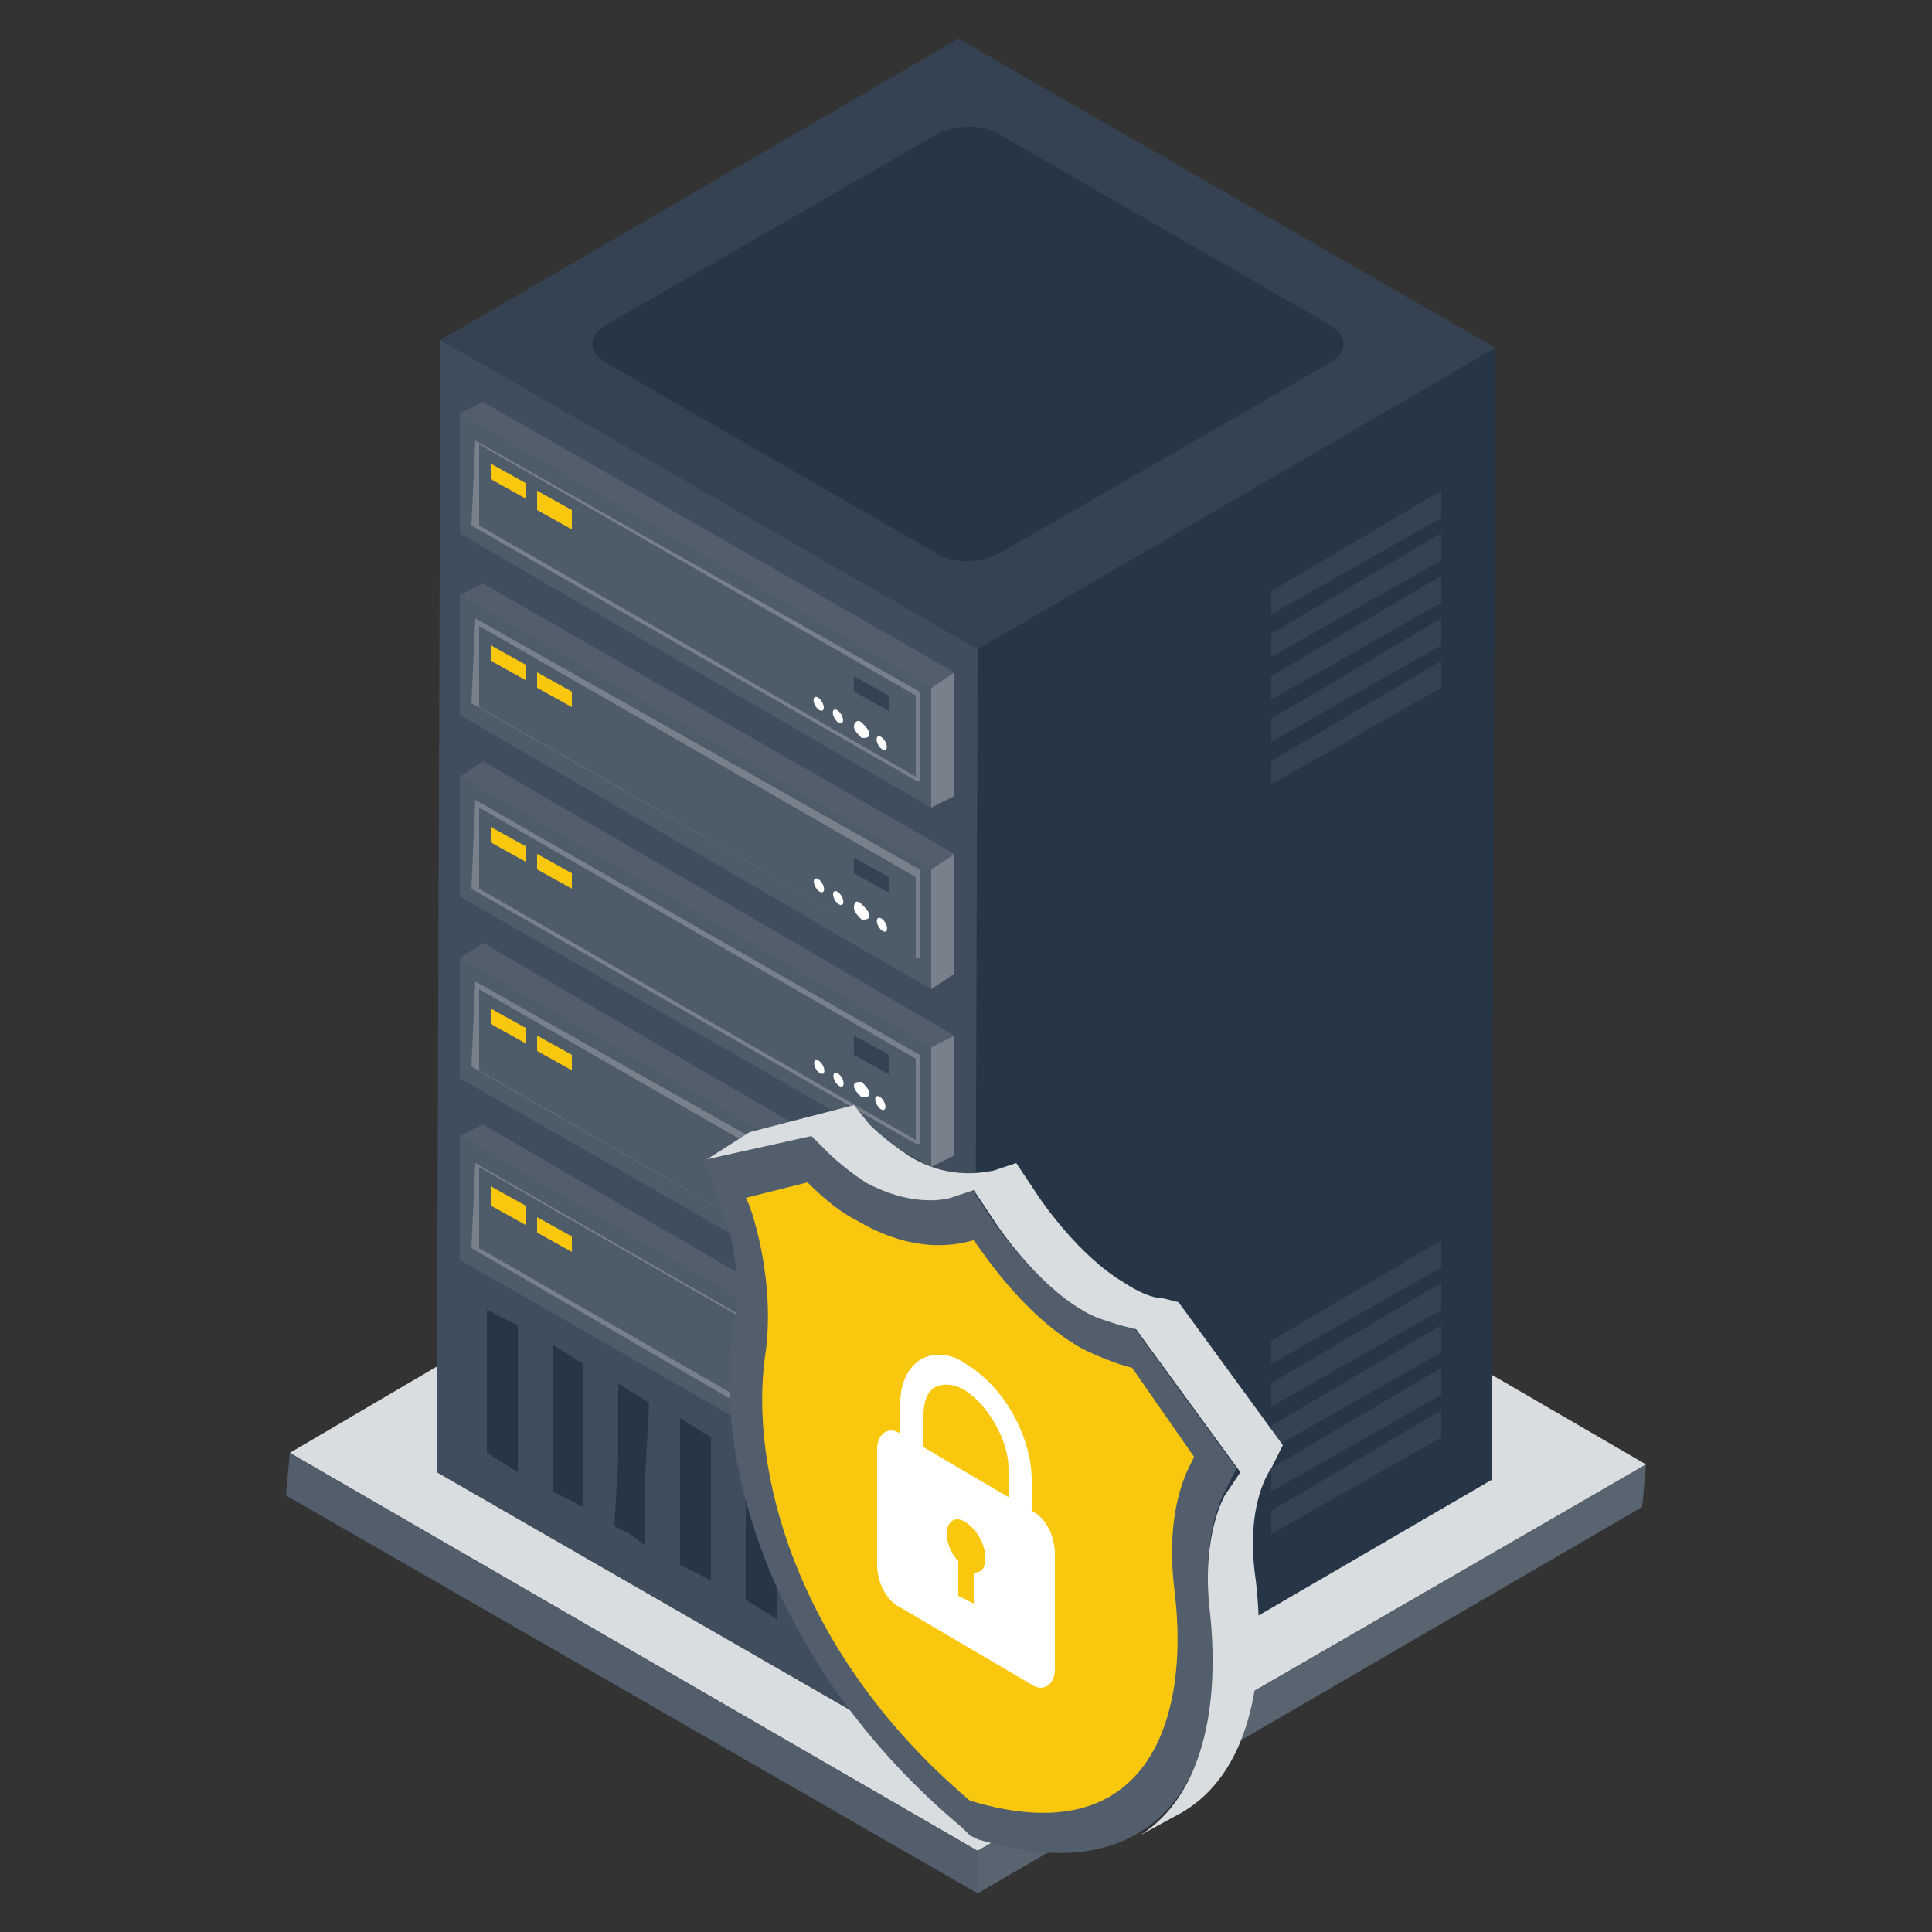 <?xml version="1.0" encoding="UTF-8"?>
<!-- Generator: Adobe Illustrator 27.1.1, SVG Export Plug-In . SVG Version: 6.00 Build 0)  -->
<svg xmlns="http://www.w3.org/2000/svg" xmlns:xlink="http://www.w3.org/1999/xlink" version="1.1" id="Layer_1" x="0px" y="0px" viewBox="0 0 50 50" style="enable-background:new 0 0 50 50;" xml:space="preserve">
<rect x="0" y="0" width="50" height="50" fill="#333333" stroke="none"/>
<style type="text/css">
	.st0{fill:#DADDE0;}
	.st1{fill:#596471;}
	.st2{fill:#525E6C;}
	.st3{fill:#273647;}
	.st4{fill:#344252;}
	.st5{fill:#404D5C;}
	.st6{fill:#77808B;}
	.st7{fill:#4E5B68;}
	.st8{fill:#F9C80E;}
	.st9{fill:#FFFFFF;}
	.st10{enable-background:new    ;}
</style>
<g>
	<g>
		<g>
			<g>
				<polygon class="st0" points="7.5,37.6 24.7,27.5 42.6,37.9 25.3,47.9     "></polygon>
			</g>
			<g>
				<g>
					<polygon class="st1" points="25.3,47.9 42.6,37.9 42.5,39 25.3,49      "></polygon>
				</g>
				<g>
					<polygon class="st2" points="25.3,47.9 25.3,49 7.4,38.7 7.5,37.6      "></polygon>
				</g>
			</g>
		</g>
		<g>
			<g>
				<g>
					<g>
						<g>
							<polygon class="st3" points="24.7,16.7 38.7,9 38.6,38.3 25.2,46.1        "></polygon>
						</g>
						<g>
							<g>
								<g>
									<polygon class="st4" points="32.9,39.1 32.9,39.7 37.3,37.2 37.3,36.5          "></polygon>
								</g>
								<g>
									<polygon class="st4" points="32.9,34.7 32.9,35.3 37.3,32.8 37.3,32.1          "></polygon>
								</g>
								<g>
									<polygon class="st4" points="32.9,35.8 32.9,36.4 37.3,33.9 37.3,33.2          "></polygon>
								</g>
								<g>
									<polygon class="st4" points="32.9,36.9 32.9,37.5 37.3,35 37.3,34.3          "></polygon>
								</g>
								<g>
									<polygon class="st4" points="32.9,38 32.9,38.6 37.3,36.1 37.3,35.4          "></polygon>
								</g>
							</g>
							<g>
								<g>
									<polygon class="st4" points="32.9,19.7 32.9,20.3 37.3,17.8 37.3,17.1          "></polygon>
								</g>
								<g>
									<polygon class="st4" points="32.9,15.3 32.9,15.9 37.3,13.4 37.3,12.7          "></polygon>
								</g>
								<g>
									<polygon class="st4" points="32.9,16.4 32.9,17 37.3,14.5 37.3,13.8          "></polygon>
								</g>
								<g>
									<polygon class="st4" points="32.9,17.5 32.9,18.1 37.3,15.6 37.3,14.9          "></polygon>
								</g>
								<g>
									<polygon class="st4" points="32.9,18.6 32.9,19.2 37.3,16.7 37.3,16          "></polygon>
								</g>
							</g>
						</g>
						<g>
							<polygon class="st5" points="25.3,16.7 25.2,46.1 11.3,38.1 11.4,8.8        "></polygon>
						</g>
					</g>
					<g>
						<g>
							<g>
								<polygon class="st6" points="24.1,17.8 24.7,17.4 24.7,20.6 24.1,20.9         "></polygon>
							</g>
							<g>
								<polygon class="st2" points="11.9,10.7 12.5,10.4 24.7,17.4 24.1,17.8         "></polygon>
							</g>
							<g>
								<polygon class="st2" points="24.1,17.8 24.1,20.9 11.9,13.8 11.9,10.7         "></polygon>
								<polygon class="st7" points="24.1,17.8 24.1,20.9 11.9,13.8 11.9,10.7         "></polygon>
							</g>
						</g>
						<g>
							<g>
								<polygon class="st8" points="13.6,12.5 13.6,12.9 12.7,12.4 12.7,12         "></polygon>
							</g>
							<g>
								<polygon class="st8" points="14.8,13.2 14.8,13.7 13.9,13.2 13.9,12.7         "></polygon>
							</g>
							<g>
								<polygon class="st4" points="23,18 23,18.4 22.1,17.9 22.1,17.5         "></polygon>
							</g>
							<g>
								
									<ellipse transform="matrix(0.865 -0.502 0.502 0.865 -6.542 14.071)" class="st9" cx="22.8" cy="19.2" rx="0.1" ry="0.2"></ellipse>
							</g>
							<g>
								<path class="st9" d="M22.3,18.7c0.1,0.1,0.2,0.2,0.2,0.3s-0.1,0.1-0.2,0.1c-0.1-0.1-0.2-0.2-0.2-0.3          C22.1,18.7,22.2,18.6,22.3,18.7z"></path>
							</g>
							<g>
								
									<ellipse transform="matrix(0.865 -0.502 0.502 0.865 -6.372 13.433)" class="st9" cx="21.7" cy="18.5" rx="0.1" ry="0.2"></ellipse>
							</g>
							<g>
								
									<ellipse transform="matrix(0.865 -0.502 0.502 0.865 -6.287 13.114)" class="st9" cx="21.2" cy="18.2" rx="0.1" ry="0.2"></ellipse>
							</g>
						</g>
						<path class="st6" d="M12.3,11.4L12.3,11.4l-0.1,2.2l0,0l11.5,6.6l0.1,0l0-2.3l0,0L12.3,11.4z M23.7,20.1l-11.3-6.5l0-2.1        L23.7,18L23.7,20.1z"></path>
					</g>
					<g>
						<g>
							<g>
								<polygon class="st6" points="24.1,22.5 24.7,22.1 24.7,25.2 24.1,25.6         "></polygon>
							</g>
							<g>
								<polygon class="st2" points="11.9,15.4 12.5,15.1 24.7,22.1 24.1,22.5         "></polygon>
							</g>
							<g>
								<polygon class="st2" points="24.1,22.5 24.1,25.6 11.9,18.5 11.9,15.4         "></polygon>
								<polygon class="st7" points="24.1,22.5 24.1,25.6 11.9,18.5 11.9,15.4         "></polygon>
							</g>
						</g>
						<g>
							<g>
								<polygon class="st8" points="13.6,17.2 13.6,17.6 12.7,17.1 12.7,16.7         "></polygon>
							</g>
							<g>
								<polygon class="st8" points="14.8,17.9 14.8,18.3 13.9,17.8 13.9,17.4         "></polygon>
							</g>
							<g>
								<polygon class="st4" points="23,22.7 23,23.1 22.1,22.6 22.1,22.2         "></polygon>
							</g>
							<g>
								
									<ellipse transform="matrix(0.865 -0.502 0.502 0.865 -8.894 14.705)" class="st9" cx="22.8" cy="23.9" rx="0.1" ry="0.2"></ellipse>
							</g>
							<g>
								<path class="st9" d="M22.3,23.4c0.1,0.1,0.2,0.2,0.2,0.3s-0.1,0.1-0.2,0.1c-0.1-0.1-0.2-0.2-0.2-0.3          C22.1,23.3,22.2,23.3,22.3,23.4z"></path>
							</g>
							<g>
								
									<ellipse transform="matrix(0.865 -0.502 0.502 0.865 -8.724 14.067)" class="st9" cx="21.7" cy="23.2" rx="0.1" ry="0.2"></ellipse>
							</g>
							<g>
								
									<ellipse transform="matrix(0.865 -0.502 0.502 0.865 -8.639 13.748)" class="st9" cx="21.2" cy="22.9" rx="0.1" ry="0.2"></ellipse>
							</g>
						</g>
						<path class="st6" d="M12.3,16L12.3,16l-0.1,2.2l0,0l11.5,6.6l0.1,0l0-2.3l0,0L12.3,16z M23.7,24.8l-11.3-6.5l0-2.1l11.3,6.5        L23.7,24.8z"></path>
					</g>
					<g>
						<g>
							<g>
								<polygon class="st6" points="24.1,27.1 24.7,26.8 24.7,29.9 24.1,30.2         "></polygon>
							</g>
							<g>
								<polygon class="st2" points="11.9,20.1 12.5,19.7 24.7,26.8 24.1,27.1         "></polygon>
							</g>
							<g>
								<polygon class="st2" points="24.1,27.1 24.1,30.2 11.9,23.2 11.9,20.1         "></polygon>
								<polygon class="st7" points="24.1,27.1 24.1,30.2 11.9,23.2 11.9,20.1         "></polygon>
							</g>
						</g>
						<g>
							<g>
								<polygon class="st8" points="13.6,21.9 13.6,22.3 12.7,21.8 12.7,21.4         "></polygon>
							</g>
							<g>
								<polygon class="st8" points="14.8,22.6 14.8,23 13.9,22.5 13.9,22.1         "></polygon>
							</g>
							<g>
								<polygon class="st4" points="23,27.3 23,27.8 22.1,27.3 22.1,26.8         "></polygon>
							</g>
							<g>
								
									<ellipse transform="matrix(0.865 -0.502 0.502 0.865 -11.246 15.339)" class="st9" cx="22.8" cy="28.5" rx="0.1" ry="0.2"></ellipse>
							</g>
							<g>
								<path class="st9" d="M22.3,28c0.1,0.1,0.2,0.2,0.2,0.3s-0.1,0.1-0.2,0.1c-0.1-0.1-0.2-0.2-0.2-0.3C22.1,28,22.2,28,22.3,28z          "></path>
							</g>
							<g>
								
									<ellipse transform="matrix(0.865 -0.502 0.502 0.865 -11.076 14.701)" class="st9" cx="21.7" cy="27.9" rx="0.1" ry="0.2"></ellipse>
							</g>
							<g>
								
									<ellipse transform="matrix(0.865 -0.502 0.502 0.865 -10.991 14.381)" class="st9" cx="21.2" cy="27.6" rx="0.1" ry="0.2"></ellipse>
							</g>
						</g>
						<path class="st6" d="M12.3,20.7L12.3,20.7L12.2,23l0,0l11.5,6.6l0.1,0l0-2.3l0,0L12.3,20.7z M23.7,29.5l-11.3-6.5l0-2.1        l11.3,6.5L23.7,29.5z"></path>
					</g>
					<g>
						<g>
							<g>
								<polygon class="st6" points="24.1,31.8 24.7,31.5 24.7,34.6 24.1,34.9         "></polygon>
							</g>
							<g>
								<polygon class="st2" points="11.9,24.8 12.5,24.4 24.7,31.5 24.1,31.8         "></polygon>
							</g>
							<g>
								<polygon class="st2" points="24.1,31.8 24.1,34.9 11.9,27.9 11.9,24.8         "></polygon>
								<polygon class="st7" points="24.1,31.8 24.1,34.9 11.9,27.9 11.9,24.8         "></polygon>
							</g>
						</g>
						<g>
							<g>
								<polygon class="st8" points="13.6,26.6 13.6,27 12.7,26.5 12.7,26.1         "></polygon>
							</g>
							<g>
								<polygon class="st8" points="14.8,27.3 14.8,27.7 13.9,27.2 13.9,26.8         "></polygon>
							</g>
							<g>
								<polygon class="st4" points="23,32 23,32.4 22.1,31.9 22.1,31.5         "></polygon>
							</g>
							<g>
								
									<ellipse transform="matrix(0.865 -0.502 0.502 0.865 -13.598 15.973)" class="st9" cx="22.8" cy="33.2" rx="0.1" ry="0.2"></ellipse>
							</g>
							<g>
								<path class="st9" d="M22.3,32.7c0.1,0.1,0.2,0.2,0.2,0.3c0,0.1-0.1,0.1-0.2,0.1c-0.1-0.1-0.2-0.2-0.2-0.3          C22.1,32.7,22.2,32.7,22.3,32.7z"></path>
							</g>
							<g>
								
									<ellipse transform="matrix(0.865 -0.502 0.502 0.865 -13.428 15.335)" class="st9" cx="21.7" cy="32.6" rx="0.1" ry="0.2"></ellipse>
							</g>
							<g>
								
									<ellipse transform="matrix(0.865 -0.502 0.502 0.865 -13.343 15.015)" class="st9" cx="21.2" cy="32.3" rx="0.1" ry="0.2"></ellipse>
							</g>
						</g>
						<path class="st6" d="M12.3,25.4L12.3,25.4l-0.1,2.2l0,0l11.5,6.6l0.1,0l0-2.3l0,0L12.3,25.4z M23.7,34.2l-11.3-6.5l0-2.1        l11.3,6.5L23.7,34.2z"></path>
					</g>
					<g>
						<g>
							<g>
								<polygon class="st6" points="24.1,36.5 24.7,36.2 24.7,39.3 24.1,39.6         "></polygon>
							</g>
							<g>
								<polygon class="st2" points="11.9,29.4 12.5,29.1 24.7,36.2 24.1,36.5         "></polygon>
							</g>
							<g>
								<polygon class="st2" points="24.1,36.5 24.1,39.6 11.9,32.6 11.9,29.4         "></polygon>
								<polygon class="st7" points="24.1,36.5 24.1,39.6 11.9,32.6 11.9,29.4         "></polygon>
							</g>
						</g>
						<g>
							<g>
								<polygon class="st8" points="13.6,31.2 13.6,31.7 12.7,31.2 12.7,30.7         "></polygon>
							</g>
							<g>
								<polygon class="st8" points="14.8,32 14.8,32.4 13.9,31.9 13.9,31.5         "></polygon>
							</g>
							<g>
								<polygon class="st4" points="23,36.7 23,37.1 22.1,36.6 22.1,36.2         "></polygon>
							</g>
							<g>
								
									<ellipse transform="matrix(0.865 -0.502 0.502 0.865 -15.95 16.607)" class="st9" cx="22.8" cy="37.9" rx="0.1" ry="0.2"></ellipse>
							</g>
							<g>
								<path class="st9" d="M22.3,37.4c0.1,0.1,0.2,0.2,0.2,0.3c0,0.1-0.1,0.1-0.2,0.1c-0.1-0.1-0.2-0.2-0.2-0.3          C22.1,37.4,22.2,37.3,22.3,37.4z"></path>
							</g>
							<g>
								
									<ellipse transform="matrix(0.865 -0.502 0.502 0.865 -15.78 15.968)" class="st9" cx="21.7" cy="37.3" rx="0.1" ry="0.2"></ellipse>
							</g>
							<g>
								
									<ellipse transform="matrix(0.865 -0.502 0.502 0.865 -15.695 15.649)" class="st9" cx="21.2" cy="36.9" rx="0.1" ry="0.2"></ellipse>
							</g>
						</g>
						<path class="st6" d="M12.3,30.1L12.3,30.1l-0.1,2.2l0,0L23.7,39l0.1,0l0-2.3l0,0L12.3,30.1z M23.7,38.8l-11.3-6.5l0-2.1        l11.3,6.5L23.7,38.8z"></path>
					</g>
					<g>
						<g>
							<polygon class="st3" points="23.4,40.1 23.4,42 23.4,43.8 22.6,43.3 22.6,41.6 22.6,39.6        "></polygon>
							<polygon class="st3" points="14.3,34.8 15.1,35.3 15.1,37.2 15.1,39 14.3,38.6 14.3,36.8        "></polygon>
							<polygon class="st3" points="16.3,36 16.8,36.3 16.7,38.2 16.7,40 16.3,39.7 15.9,39.5 16,37.7 16,35.8        "></polygon>
							<polygon class="st3" points="19.3,37.7 20.1,38.2 20.1,40.1 20.1,41.9 19.3,41.4 19.3,39.6        "></polygon>
							<polygon class="st3" points="21.3,38.9 21.7,39.1 21.7,41.1 21.7,42.9 21.3,42.6 20.9,42.4 20.9,40.6 20.9,38.7        "></polygon>
							<polygon class="st3" points="17.6,36.7 18.4,37.2 18.4,39.1 18.4,40.9 17.6,40.5 17.6,38.7        "></polygon>
							<polygon class="st3" points="12.6,33.9 13.4,34.3 13.4,36.3 13.4,38.1 12.6,37.6 12.6,35.8        "></polygon>
						</g>
					</g>
				</g>
			</g>
			<g>
				<g>
					<g class="st10">
						<g>
							<path class="st2" d="M31.7,38.6c0,0-0.6,1-0.4,2.9c0.6,4.1-1.1,7.6-6,6.1l-0.2-0.1l-0.2-0.2c-4.9-4.1-6.5-9.5-5.9-13         c0.3-1.7-0.4-3.3-0.4-3.3l-0.4-1l2.7-0.7l0.4,0.4c0.3,0.3,0.7,0.6,1,0.8c1.3,0.7,2.2,0.4,2.2,0.4l0.6-0.2l0.6,0.9         c0,0,1,1.5,2.2,2.2c0.3,0.2,0.7,0.3,1,0.4l0.4,0.1l2.7,3.7L31.7,38.6z"></path>
						</g>
						<g>
							<path class="st0" d="M33.2,37.4l-2.7-3.7l-0.4-0.1c-0.3,0-0.7-0.2-1-0.4c-1.2-0.7-2.2-2.2-2.2-2.2l-0.6-0.9l-0.6,0.2l0,0         c-0.1,0-1.1,0.3-2.2-0.4c-0.3-0.2-0.7-0.5-1-0.8l-0.4-0.5l-2.7,0.7l-1.1,0.7l2.7-0.6l0.4,0.4c0.3,0.3,0.7,0.6,1,0.8         c1.3,0.7,2.2,0.4,2.2,0.4l0.6-0.2l0.6,0.9c0,0,1,1.5,2.2,2.2c0.3,0.2,0.7,0.3,1,0.4l0.4,0.1l2.7,3.7l-0.4,0.6         c0,0-0.6,1-0.4,2.9c0.3,2.6-0.2,4.9-1.8,5.9l1.1-0.6c1.7-1,2.2-3.4,1.9-6c-0.3-2,0.4-2.9,0.4-2.9L33.2,37.4z"></path>
						</g>
						<g>
							<path class="st8" d="M25.2,32.1c0.1,0.1,1.2,1.9,2.8,2.8c0.4,0.2,0.9,0.4,1.3,0.5l1.6,2.3c0,0.1-0.8,1.1-0.5,3.5         c0.4,3.3-0.7,6.8-5.3,5.4c-4.6-3.9-5.7-8.7-5.3-11.5c0.3-2-0.4-4-0.5-4.1l1.6-0.4c0.5,0.5,0.9,0.8,1.3,1         C23.9,32.6,25.1,32.1,25.2,32.1z"></path>
						</g>
					</g>
				</g>
				<g>
					<g>
						<path class="st9" d="M26.7,39.1c0.4,0.2,0.6,0.7,0.6,1.1l0,3c0,0.4-0.3,0.6-0.6,0.4l-3.4-2c-0.4-0.2-0.6-0.7-0.6-1.1l0-3        c0-0.4,0.3-0.6,0.6-0.4L26.7,39.1z M25.2,40.7c0.2,0,0.3-0.1,0.3-0.4c0-0.3-0.2-0.7-0.5-0.9c-0.3-0.2-0.5,0-0.5,0.3        c0,0.2,0.1,0.5,0.3,0.7l0,0.9l0.4,0.2L25.2,40.7"></path>
					</g>
					<g>
						<path class="st9" d="M25,35.3C25,35.3,25,35.3,25,35.3c1,0.6,1.7,1.9,1.7,3l0,0.8l-0.6-0.3l0-0.8c0-0.7-0.5-1.6-1.1-2        c0,0,0,0,0,0c-0.3-0.2-0.6-0.2-0.8-0.1c-0.2,0.1-0.3,0.4-0.3,0.7l0,0.9l-0.6-0.3l0-0.9c0-0.5,0.2-0.9,0.5-1.1        C24.1,35,24.6,35,25,35.3z"></path>
					</g>
				</g>
			</g>
		</g>
	</g>
	<g>
		<polygon class="st4" points="11.4,8.8 24.8,1 38.7,9 25.3,16.8   "></polygon>
	</g>
	<g>
		<path class="st3" d="M34.4,8.4c0.5,0.3,0.5,0.7,0,1l-8.5,4.9c-0.5,0.3-1.3,0.3-1.7,0l-8.5-4.9c-0.5-0.3-0.5-0.7,0-1l8.5-4.9    c0.5-0.3,1.3-0.3,1.7,0L34.4,8.4z"></path>
	</g>
</g>
</svg>
